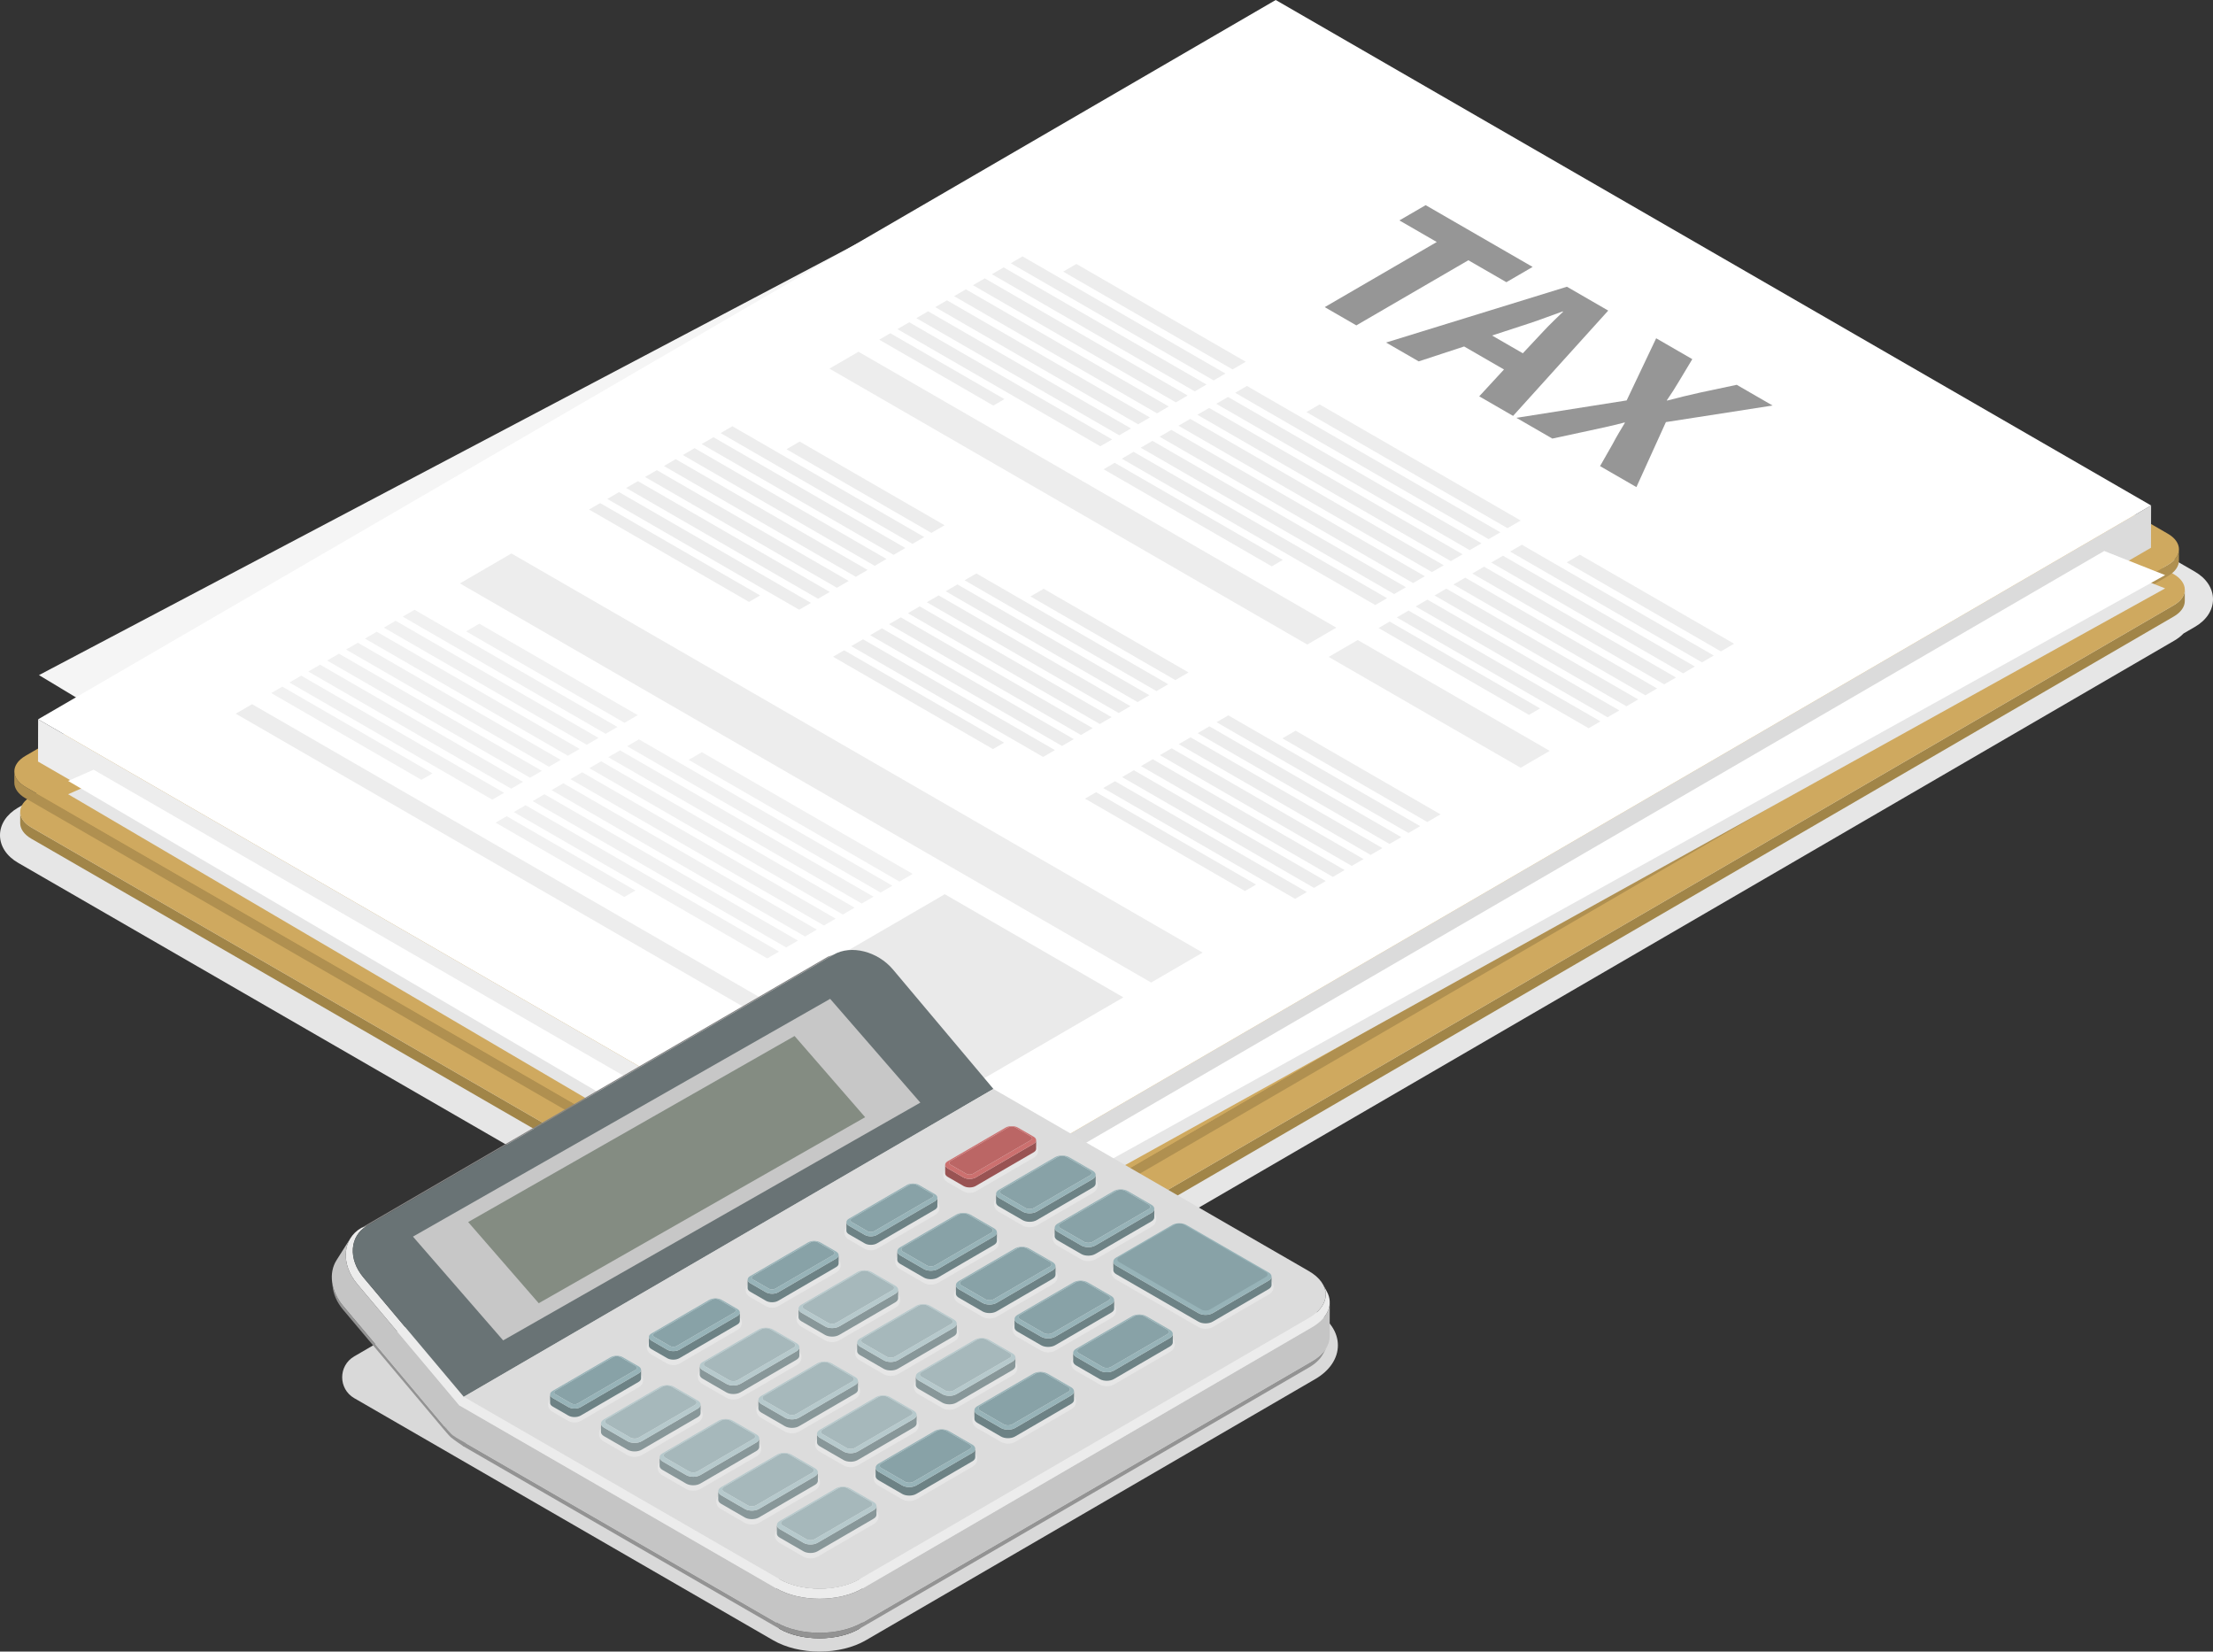 <?xml version="1.0" encoding="UTF-8"?>
<svg xmlns="http://www.w3.org/2000/svg" viewBox="0 0 1668.86 1245.32">
  <rect x="0" y="0" width="1668.86" height="1245.32" fill="#333333" stroke="none"/>
  <g style="isolation: isolate;">
    <g id="Layer_2">
      <g id="Layer_1-2" data-name="Layer_1">
        <g>
          <g>
            <g>
              <g>
                <path d="M684.64,1029.5c-9.47,0-18.55-2.23-25.55-6.27L13.68,650.6C5,645.59.01,638.01,0,629.8c-.01-8.18,4.92-15.75,13.54-20.76l8.71-5.06.24-.25c1.9-1.92,4.15-3.65,6.69-5.12L958.72,58.43c6.98-4.06,16.04-6.29,25.52-6.29s18.52,2.22,25.52,6.26l645.41,372.63c8.69,5.02,13.67,12.6,13.69,20.82.01,8.18-4.92,15.75-13.53,20.75l-8.71,5.06-.24.25c-1.91,1.93-4.15,3.65-6.68,5.12l-929.54,540.19c-6.97,4.05-16.03,6.28-25.52,6.28Z" style="fill: #e6e6e6; mix-blend-mode: multiply;"/>
                <g>
                  <path d="M1639.26,456.37l-929.54,540.19c-11.18,6.5-29.36,6.5-40.61,0L23.71,623.93c-5.66-3.27-8.48-7.55-8.47-11.83l-.02,8.5c-.01,4.28,2.81,8.56,8.47,11.83l645.41,372.63c11.25,6.5,29.43,6.5,40.61,0l929.54-540.19c5.55-3.23,8.33-7.45,8.34-11.68l.02-8.5c-.01,4.23-2.79,8.45-8.34,11.68Z" style="fill: #a18548;"/>
                  <path d="M1639.13,432.85c11.25,6.5,11.31,17.03.13,23.52l-929.54,540.19c-11.18,6.5-29.36,6.5-40.61,0L23.71,623.93c-11.25-6.5-11.29-17.02-.12-23.51L953.13,60.23c11.18-6.5,29.34-6.51,40.59,0l645.41,372.63Z" style="fill: #cfa95f;"/>
                </g>
                <g>
                  <path d="M1634.85,425.89l-929.54,540.19c-11.18,6.5-29.36,6.5-40.61,0L19.29,593.45c-5.66-3.27-8.48-7.55-8.47-11.83l-.02,8.5c-.01,4.28,2.81,8.56,8.47,11.83l645.41,372.63c11.25,6.5,29.43,6.5,40.61,0l929.54-540.19c5.55-3.23,8.33-7.45,8.34-11.68l.02-8.5c-.01,4.23-2.79,8.45-8.34,11.68Z" style="fill: #b09050;"/>
                  <path d="M1634.72,402.37c11.25,6.5,11.31,17.03.13,23.52l-929.54,540.19c-11.18,6.5-29.36,6.5-40.61,0L19.29,593.45c-11.25-6.5-11.29-17.02-.12-23.51L948.72,29.75c11.18-6.5,29.34-6.51,40.59,0l645.41,372.63Z" style="fill: #cfa95f;"/>
                </g>
                <polygon points="1622.19 381.14 1622.1 413.01 688.83 955.37 688.92 923.5 1622.19 381.14" style="fill: #dbdbdb;"/>
                <g>
                  <polygon points="926.78 35.79 1574.25 375.83 673.52 896.55 29.38 509.05 926.78 35.79" style="fill: #f5f5f5;"/>
                  <polygon points="962.04 0 1622.19 381.14 688.92 923.5 28.76 542.36 962.04 0" style="fill: #fff;"/>
                  <polygon points="688.92 923.5 688.83 955.37 28.67 574.23 28.76 542.36 688.92 923.5" style="fill: #ededed;"/>
                </g>
              </g>
              <g style="isolation: isolate;">
                <polygon points="939.44 272.77 929.49 278.55 801.77 204.81 811.72 199.03 939.44 272.77" style="fill: #ededed;"/>
                <polygon points="924.12 281.67 915.24 286.83 762.24 198.49 771.11 193.33 924.12 281.67" style="fill: #ededed;"/>
                <polygon points="909.87 289.95 901 295.11 747.99 206.77 756.87 201.61 909.87 289.95" style="fill: #ededed;"/>
                <polygon points="895.63 298.23 886.75 303.39 733.74 215.05 742.62 209.89 895.63 298.23" style="fill: #ededed;"/>
                <polygon points="757.47 300.95 749.1 305.82 663.05 256.13 671.42 251.27 757.47 300.95" style="fill: #ededed;"/>
                <polygon points="881.4 306.5 872.52 311.66 719.51 223.32 728.39 218.16 881.4 306.5" style="fill: #ededed;"/>
                <polygon points="867.15 314.78 858.27 319.94 705.27 231.6 714.14 226.44 867.15 314.78" style="fill: #ededed;"/>
                <polygon points="852.9 323.06 844.03 328.22 691.02 239.88 699.9 234.72 852.9 323.06" style="fill: #ededed;"/>
                <polygon points="838.67 331.33 829.78 336.49 676.77 248.16 685.66 242.99 838.67 331.33" style="fill: #ededed;"/>
                <polygon points="1146.78 392.48 1136.84 398.26 985.2 310.71 995.14 304.93 1146.78 392.48" style="fill: #ededed;"/>
                <polygon points="1131.47 401.38 1122.59 406.54 931.45 296.18 940.32 291.02 1131.47 401.38" style="fill: #ededed;"/>
                <polygon points="1117.22 409.66 1108.34 414.82 917.2 304.46 926.08 299.3 1117.22 409.66" style="fill: #ededed;"/>
                <polygon points="1102.97 417.94 1094.1 423.1 902.95 312.74 911.83 307.58 1102.97 417.94" style="fill: #ededed;"/>
                <polygon points="967.42 422.17 959.05 427.03 832.25 353.83 840.62 348.96 967.42 422.17" style="fill: #ededed;"/>
                <polygon points="1088.74 426.21 1079.86 431.37 888.72 321.01 897.6 315.85 1088.74 426.21" style="fill: #ededed;"/>
                <polygon points="1074.49 434.49 1065.62 439.65 874.47 329.29 883.35 324.13 1074.49 434.49" style="fill: #ededed;"/>
                <polygon points="1060.25 442.77 1051.37 447.93 860.23 337.57 869.1 332.41 1060.25 442.77" style="fill: #ededed;"/>
                <polygon points="1046.02 451.04 1037.13 456.21 845.98 345.85 854.87 340.68 1046.02 451.04" style="fill: #ededed;"/>
                <polygon points="1007.74 473.27 985.84 486 625.5 277.95 647.4 265.22 1007.74 473.27" style="fill: #ededed;"/>
                <polygon points="1307.69 485.38 1297.74 491.16 1181.47 424.03 1191.41 418.25 1307.69 485.38" style="fill: #ededed;"/>
                <polygon points="1292.37 494.28 1283.5 499.44 1138.79 415.89 1147.67 410.73 1292.37 494.28" style="fill: #ededed;"/>
                <polygon points="1278.13 502.56 1269.25 507.72 1124.55 424.17 1133.42 419.01 1278.13 502.56" style="fill: #ededed;"/>
                <polygon points="1263.88 510.84 1255 516 1110.3 432.45 1119.18 427.29 1263.88 510.84" style="fill: #ededed;"/>
                <polygon points="1249.65 519.11 1240.77 524.27 1096.07 440.72 1104.94 435.56 1249.65 519.11" style="fill: #ededed;"/>
                <polygon points="1235.4 527.39 1226.53 532.55 1081.82 449 1090.7 443.84 1235.4 527.39" style="fill: #ededed;"/>
                <polygon points="1161.41 534.16 1153.04 539.03 1039.6 473.54 1047.97 468.67 1161.41 534.16" style="fill: #ededed;"/>
                <polygon points="1221.16 535.67 1212.28 540.83 1067.57 457.28 1076.45 452.12 1221.16 535.67" style="fill: #ededed;"/>
                <polygon points="480.92 539.23 470.96 545.02 351.51 476.06 361.47 470.27 480.92 539.23" style="fill: #f1f1f1;"/>
                <polygon points="1206.92 543.94 1198.03 549.11 1053.33 465.56 1062.22 460.39 1206.92 543.94" style="fill: #ededed;"/>
                <polygon points="465.6 548.13 456.71 553.3 303.71 464.96 312.6 459.79 465.6 548.13" style="fill: #f1f1f1;"/>
                <polygon points="451.36 556.41 442.48 561.57 289.47 473.23 298.35 468.07 451.36 556.41" style="fill: #f1f1f1;"/>
                <polygon points="437.11 564.69 428.24 569.85 275.23 481.51 284.11 476.35 437.11 564.69" style="fill: #f1f1f1;"/>
                <polygon points="1168.66 566.17 1146.76 578.9 1001.98 495.32 1023.89 482.59 1168.66 566.17" style="fill: #ededed;"/>
                <polygon points="422.87 572.97 413.99 578.13 260.98 489.79 269.86 484.63 422.87 572.97" style="fill: #f1f1f1;"/>
                <polygon points="408.63 581.24 399.74 586.41 246.74 498.07 255.63 492.9 408.63 581.24" style="fill: #f1f1f1;"/>
                <polygon points="326.17 583.14 317.81 588 204.53 522.59 212.89 517.74 326.17 583.14" style="fill: #f1f1f1;"/>
                <polygon points="394.39 589.52 385.51 594.68 232.5 506.34 241.38 501.18 394.39 589.52" style="fill: #f1f1f1;"/>
                <polygon points="380.14 597.8 371.26 602.96 218.26 514.62 227.13 509.46 380.14 597.8" style="fill: #f1f1f1;"/>
                <polygon points="1086.31 614.03 1076.36 619.81 967.09 556.73 977.04 550.95 1086.31 614.03" style="fill: #ededed;"/>
                <polygon points="1070.99 622.93 1062.12 628.09 917.41 544.55 926.29 539.39 1070.99 622.93" style="fill: #ededed;"/>
                <polygon points="1056.75 631.21 1047.87 636.37 903.16 552.82 912.04 547.67 1056.75 631.21" style="fill: #ededed;"/>
                <polygon points="1042.51 639.48 1033.64 644.64 888.93 561.1 897.81 555.94 1042.51 639.48" style="fill: #ededed;"/>
                <polygon points="1028.27 647.76 1019.39 652.92 874.68 569.38 883.56 564.22 1028.27 647.76" style="fill: #ededed;"/>
                <polygon points="1014.02 656.04 1005.14 661.2 860.44 577.65 869.31 572.5 1014.02 656.04" style="fill: #ededed;"/>
                <polygon points="688.27 658.94 678.31 664.73 519.33 572.94 529.29 567.16 688.27 658.94" style="fill: #f1f1f1;"/>
                <polygon points="999.77 664.32 990.9 669.48 846.19 585.93 855.07 580.78 999.77 664.32" style="fill: #ededed;"/>
                <polygon points="947.22 666.97 938.85 671.84 818.22 602.19 826.59 597.33 947.22 666.97" style="fill: #ededed;"/>
                <polygon points="672.95 667.84 664.06 673.01 472.92 562.65 481.81 557.48 672.95 667.84" style="fill: #f1f1f1;"/>
                <polygon points="985.54 672.59 976.66 677.75 831.96 594.2 840.84 589.05 985.54 672.59" style="fill: #ededed;"/>
                <polygon points="896.31 507.03 886.36 512.81 777.09 449.73 787.04 443.95 896.31 507.03" style="fill: #ededed;"/>
                <polygon points="880.99 515.93 872.12 521.09 727.41 437.55 736.29 432.39 880.99 515.93" style="fill: #ededed;"/>
                <polygon points="866.75 524.21 857.87 529.37 713.16 445.82 722.04 440.67 866.75 524.21" style="fill: #ededed;"/>
                <polygon points="852.51 532.48 843.64 537.64 698.93 454.1 707.81 448.94 852.51 532.48" style="fill: #ededed;"/>
                <polygon points="838.27 540.76 829.39 545.92 684.68 462.38 693.56 457.22 838.27 540.76" style="fill: #ededed;"/>
                <polygon points="824.02 549.04 815.14 554.2 670.44 470.65 679.31 465.5 824.02 549.04" style="fill: #ededed;"/>
                <polygon points="809.77 557.32 800.9 562.48 656.19 478.93 665.07 473.78 809.77 557.32" style="fill: #ededed;"/>
                <polygon points="757.22 559.97 748.85 564.84 628.22 495.19 636.59 490.33 757.22 559.97" style="fill: #ededed;"/>
                <polygon points="795.54 565.59 786.66 570.75 641.96 487.2 650.84 482.05 795.54 565.59" style="fill: #ededed;"/>
                <polygon points="712.31 396.03 702.36 401.81 593.09 338.73 603.04 332.95 712.31 396.03" style="fill: #ededed;"/>
                <polygon points="696.99 404.93 688.12 410.09 543.41 326.55 552.29 321.39 696.99 404.93" style="fill: #ededed;"/>
                <polygon points="682.75 413.21 673.87 418.37 529.16 334.82 538.04 329.67 682.75 413.21" style="fill: #ededed;"/>
                <polygon points="668.51 421.48 659.64 426.64 514.93 343.1 523.81 337.94 668.51 421.48" style="fill: #ededed;"/>
                <polygon points="654.27 429.76 645.39 434.92 500.68 351.38 509.56 346.22 654.27 429.76" style="fill: #ededed;"/>
                <polygon points="640.02 438.04 631.14 443.2 486.44 359.65 495.31 354.5 640.02 438.04" style="fill: #ededed;"/>
                <polygon points="625.77 446.32 616.9 451.48 472.19 367.93 481.07 362.78 625.77 446.32" style="fill: #ededed;"/>
                <polygon points="573.22 448.97 564.85 453.84 444.22 384.19 452.59 379.33 573.22 448.97" style="fill: #ededed;"/>
                <polygon points="611.54 454.59 602.66 459.75 457.96 376.2 466.84 371.05 611.54 454.59" style="fill: #ededed;"/>
                <polygon points="479.18 671.48 470.82 676.34 373.74 620.29 382.09 615.43 479.18 671.48" style="fill: #f1f1f1;"/>
                <polygon points="658.7 676.12 649.83 681.28 458.68 570.92 467.56 565.76 658.7 676.12" style="fill: #f1f1f1;"/>
                <polygon points="644.46 684.4 635.58 689.56 444.44 579.2 453.31 574.04 644.46 684.4" style="fill: #f1f1f1;"/>
                <polygon points="630.21 692.68 621.33 697.84 430.19 587.48 439.07 582.32 630.21 692.68" style="fill: #f1f1f1;"/>
                <polygon points="615.98 700.95 607.09 706.12 415.94 595.76 424.83 590.59 615.98 700.95" style="fill: #f1f1f1;"/>
                <polygon points="601.73 709.23 592.86 714.39 401.71 604.03 410.59 598.87 601.73 709.23" style="fill: #f1f1f1;"/>
                <polygon points="587.49 717.51 578.61 722.67 387.46 612.31 396.34 607.15 587.49 717.51" style="fill: #f1f1f1;"/>
                <polygon points="906.94 718.27 868.09 740.85 346.83 439.9 385.68 417.32 906.94 718.27" style="fill: #ededed;"/>
                <polygon points="847.13 752.02 741.11 813.63 606.44 735.88 712.46 674.27 847.13 752.02" style="fill: #eaeaea;"/>
                <polygon points="711.38 831.92 699.04 839.09 177.78 538.14 190.12 530.97 711.38 831.92" style="fill: #ededed;"/>
              </g>
            </g>
            <g>
              <path d="M1336.78,305.77l-80.5,12.5-22.24,49.01-27.41-15.82,9.38-16.45c3.38-6.48,6.3-11.06,9.38-16.28l-.31-.18c-8.21,2.25-16.27,3.87-26.82,6.21l-27.61,5.93-27.09-15.64,83.13-13.13,22.25-46.85,27.25,15.74-9.83,16.37c-3.24,5.48-6,9.8-9.39,14.66l.31.18c9.15-2.43,15.82-3.96,24.5-5.94l27.91-5.93,27.1,15.65Z" style="fill: #969696;"/>
              <path d="M1212.79,234.19l-71.74,79.4-25.54-14.75,18.67-20.24-30.06-17.35-34.25,11.24-24.61-14.21,136.38-42.08,31.15,17.99ZM1125.18,252.98l23.21,13.4,15.58-16.64c4.32-4.68,10.19-10.25,14.82-14.75l-.31-.18c-7.74,2.7-17.19,6.39-24.94,8.91l-28.36,9.26h0Z" style="fill: #969696;"/>
              <polygon points="1155.78 201.27 1135.98 212.78 1107.32 196.23 1022.83 245.34 999 231.58 1083.49 182.48 1055.3 166.2 1075.11 154.69 1155.78 201.27" style="fill: #969696;"/>
            </g>
          </g>
          <g style="mix-blend-mode: multiply;">
            <polygon points="1586.84 425.48 688.83 947.35 70.58 590.41 51.37 598.87 683.45 969.98 1632.76 443.66 1586.84 425.48" style="fill: #e6e6e6;"/>
          </g>
          <polygon points="1586.84 415.45 688.83 937.32 70.58 580.38 51.37 588.84 683.45 959.95 1632.76 433.64 1586.84 415.45" style="fill: #fff;"/>
        </g>
        <g>
          <path d="M618.05,1245.32c-13.04,0-25.46-3.02-34.96-8.51l-315.95-182.57c-12.11-6.99-12.13-24.46-.04-31.49l390.57-226.97,334.01,193.01c10.95,6.32,17.24,15.64,17.25,25.57.01,9.88-6.19,19.16-17.03,25.46l-338.94,196.97c-9.45,5.49-21.85,8.52-34.9,8.52Z" style="fill: #d9d9d9; mix-blend-mode: multiply;"/>
          <g style="isolation: isolate;">
            <path d="M650.42,1223.39l-2.19,4.63c-2.78,1.62-5.85,2.96-9.12,4.04l1.54-4.35c3.5-1.15,6.79-2.6,9.77-4.33h0Z" style="fill: #8f8f8f;"/>
            <path d="M640.65,1227.72l-1.54,4.35c-5.26,1.74-11.03,2.77-16.9,3.11l.33-4.12c6.29-.36,12.47-1.47,18.11-3.34h0Z" style="fill: #8a8a8a;"/>
            <path d="M622.54,1231.05l-.33,4.12c-12.35.71-25.14-1.67-34.63-7.15l-2.14-4.63c10.17,5.87,23.88,8.43,37.1,7.66h0Z" style="fill: #858585;"/>
          </g>
          <g style="isolation: isolate;">
            <path d="M650.5,1197.71l-.07,25.68c-3.06,1.78-6.46,3.26-10.07,4.43l.07-25.68c3.61-1.17,7-2.65,10.07-4.43h0Z" style="fill: #b8b8b8;"/>
            <path d="M640.43,1202.14l-.07,25.68c-2.79.9-5.7,1.63-8.7,2.17l.07-25.68c2.99-.54,5.91-1.26,8.7-2.17h0Z" style="fill: #b3b3b3;"/>
            <path d="M631.73,1204.31l-.07,25.68c-1.93.35-3.88.62-5.86.82l.07-25.68c1.98-.2,3.94-.47,5.86-.82h0Z" style="fill: #adadad;"/>
            <path d="M625.87,1205.12l-.07,25.68c-1.69.17-3.39.28-5.1.34l.07-25.68c1.71-.06,3.41-.17,5.1-.34h0Z" style="fill: #a8a8a8;"/>
            <path d="M620.77,1205.46l-.07,25.68c-1.57.05-3.14.06-4.71.02l.07-25.68c1.57.04,3.14.03,4.71-.02h0Z" style="fill: #a3a3a3;"/>
            <path d="M616.06,1205.48l-.07,25.68c-1.51-.04-3.02-.12-4.53-.24l.07-25.68c1.5.12,3.01.2,4.53.24h0Z" style="fill: #9e9e9e;"/>
            <path d="M611.54,1205.24l-.07,25.68c-1.5-.12-2.99-.29-4.47-.5l.07-25.68c1.48.21,2.97.38,4.47.5h0Z" style="fill: #999;"/>
            <path d="M607.07,1204.74l-.07,25.68c-1.54-.22-3.06-.48-4.56-.79l.07-25.68c1.5.31,3.02.57,4.56.79h0Z" style="fill: #949494;"/>
            <path d="M602.51,1203.95l-.07,25.68c-1.63-.34-3.23-.73-4.79-1.17l.07-25.68c1.57.45,3.17.84,4.79,1.18h0Z" style="fill: #8f8f8f;"/>
            <path d="M597.72,1202.78l-.07,25.68c-1.92-.55-3.78-1.17-5.58-1.88l.07-25.68c1.8.71,3.66,1.34,5.58,1.88h0Z" style="fill: #8a8a8a;"/>
            <path d="M592.14,1200.89l-.07,25.68c-2.33-.92-4.55-1.98-6.63-3.18l.07-25.68c2.07,1.2,4.29,2.26,6.63,3.18h0Z" style="fill: #858585;"/>
          </g>
          <g style="isolation: isolate;">
            <path d="M647.54,1191.02l2.1,7.18c-1.75.97-3.6,1.83-5.53,2.61l-1.73-7.35c1.8-.72,3.52-1.53,5.16-2.43h0Z" style="fill: #ebebeb;"/>
            <path d="M642.38,1193.46l1.73,7.35c-3.94,1.58-8.21,2.76-12.65,3.55l-.89-7.59c4.14-.73,8.13-1.83,11.81-3.31h0Z" style="fill: #f0f0f0;"/>
            <path d="M630.58,1196.77l.89,7.59c-1.11.2-2.23.37-3.35.51l-.66-7.62c1.05-.14,2.09-.3,3.13-.48h0Z" style="fill: #ebebeb;"/>
            <path d="M625.04,1197.52l.49,7.64c-.77.07-1.55.14-2.32.19l-.34-7.65c.72-.05,1.45-.1,2.17-.17h0Z" style="fill: #e0e0e0;"/>
            <path d="M622.87,1197.69l.34,7.65c-.75.05-1.51.09-2.26.11l-.19-7.66c.7-.03,1.41-.06,2.11-.11h0Z" style="fill: #dbdbdb;"/>
            <path d="M620.76,1197.8l.19,7.66c-.74.03-1.48.04-2.22.05l-.04-7.66c.69,0,1.38-.02,2.08-.05h0Z" style="fill: #d6d6d6;"/>
            <path d="M618.69,1197.84l.04,7.66c-.76,0-1.53,0-2.29-.01l.11-7.66c.71.01,1.43.02,2.14.01h0Z" style="fill: #d1d1d1;"/>
            <path d="M616.55,1197.83l-.11,7.66c-.78-.02-1.57-.04-2.35-.08l.27-7.66c.73.04,1.46.06,2.19.08h0Z" style="fill: #ccc;"/>
            <path d="M614.35,1197.75l-.27,7.66c-.83-.04-1.66-.1-2.48-.16l.44-7.65c.77.06,1.54.11,2.32.15h0Z" style="fill: #c7c7c7;"/>
            <path d="M612.04,1197.6l-.44,7.65c-.87-.07-1.73-.16-2.59-.26l.61-7.63c.8.09,1.61.17,2.42.24h0Z" style="fill: #c2c2c2;"/>
            <path d="M609.62,1197.36l-.61,7.63c-.89-.1-1.78-.22-2.67-.36l.79-7.61c.82.13,1.65.24,2.49.33h0Z" style="fill: #bdbdbd;"/>
            <path d="M607.13,1197.03l-.79,7.61c-.91-.14-1.82-.29-2.72-.46l.97-7.57c.84.16,1.69.3,2.54.43h0Z" style="fill: #b8b8b8;"/>
            <path d="M604.59,1196.6l-.97,7.57c-.92-.18-1.84-.37-2.74-.58l1.15-7.54c.85.2,1.7.38,2.56.54h0Z" style="fill: #b3b3b3;"/>
            <path d="M602.03,1196.06l-1.15,7.54c-.93-.22-1.85-.45-2.76-.7l1.33-7.49c.85.24,1.71.45,2.58.66h0Z" style="fill: #adadad;"/>
            <path d="M599.45,1195.4l-1.33,7.49c-.93-.26-1.85-.54-2.76-.84l1.52-7.43c.85.28,1.71.54,2.58.78h0Z" style="fill: #a8a8a8;"/>
            <path d="M596.87,1194.62l-1.52,7.43c-.94-.31-1.87-.64-2.78-.99l1.7-7.37c.85.33,1.72.64,2.6.92h0Z" style="fill: #a3a3a3;"/>
            <path d="M594.28,1193.69l-1.7,7.37c-.96-.37-1.9-.76-2.82-1.18l1.89-7.29c.86.39,1.74.76,2.64,1.1h0Z" style="fill: #9e9e9e;"/>
            <path d="M591.64,1192.59l-1.89,7.29c-.99-.45-1.96-.92-2.9-1.43l2.09-7.19c.88.47,1.78.91,2.71,1.33h0Z" style="fill: #999;"/>
            <path d="M588.93,1191.26l-2.09,7.19c-.45-.24-.9-.49-1.33-.74l2.18-7.14c.41.24.82.47,1.25.69h0Z" style="fill: #949494;"/>
          </g>
          <path d="M648.34,1190.57c-16.69,9.7-43.85,9.7-60.65,0l-2.18,7.14-.07,25.68,2.14,4.63c16.8,9.7,43.96,9.7,60.65,0l2.19-4.63.07-25.68-2.16-7.14Z" style="fill: #404040; mix-blend-mode: screen;"/>
          <path d="M349.69,1090.69s-7.34-4.9-9.66-6.91c-1.5-1.3-5.64-6.32-5.64-6.32l1.92-5.42,17.51,13.13-4.14,5.51Z" style="fill: #939393;"/>
          <path d="M345.53,1084.9s-3.33-2-4.32-2.82c-1.3-1.08-4.64-4.92-4.64-4.92l6.29-17.94,6.83,4.18-4.16,21.5Z" style="fill: #c5c5c5;"/>
          <g>
            <path d="M629.11,719.17c.12-.04.28-.09.39-.14.06-.02.14-.05.2-.07.12-.04.28-.1.39-.14.06-.02.14-.05.2-.07.12-.04.27-.09.39-.14.06-.02.14-.05.2-.07.12-.04.28-.09.39-.14.12-.04.27-.09.39-.14s.28-.1.39-.14c.12-.04.28-.09.39-.14.12-.04.28-.09.39-.14.06-.02.14-.05.2-.07-1.54.53-3.01,1.2-4.41,2.01l-4.33,1.54c1.52-.89,3.13-1.61,4.81-2.19Z" style="fill: #fff;"/>
            <polygon points="276.73 924.33 272.4 925.87 624.3 721.37 628.63 719.83 276.73 924.33" style="fill: #868686;"/>
            <path d="M258.95,984.91c-5.04-5.99-7.87-12.58-8.57-18.88.15,1.38.3,2.76.46,4.14.64,5.78,3.24,11.82,7.85,17.31l75.69,90,2.17-.28-77.61-92.28Z" style="fill: #939393;"/>
            <path d="M269.49,968.27c-9.64-11.47-11.21-25.17-5.15-34.74l-10.54,16.64c-6.06,9.57-4.49,23.28,5.15,34.74l77.61,92.28,10.54-16.64-77.61-92.28Z" style="fill: #c5c5c5;"/>
            <path d="M274.06,963.2c-11.64-13.84-10.45-31.25,2.67-38.87l-4.33,1.54c-14.31,8.32-15.61,27.3-2.91,42.4l77.61,92.28,2.66-7.35-75.69-90Z" style="fill: #ececec;"/>
            <path d="M749.15,821.09l-399.4,232.11-75.69-90c-11.64-13.84-10.45-31.25,2.67-38.87l351.9-204.5c13.11-7.62,33.19-2.58,44.83,11.26l75.69,90Z" style="fill: #697375;"/>
          </g>
          <g>
            <path d="M989.37,1026.42l-338.94,196.97h0c-17.89,10.39-46.98,10.39-64.98,0l-240.12-138.63,4.32,5.89,237.95,137.38c16.8,9.7,43.96,9.7,60.65,0h0l338.94-196.97c4.97-2.89,8.45-6.3,10.44-9.94.44-.8.88-1.6,1.32-2.41.54-.98,1.08-1.96,1.61-2.94-2.14,3.9-5.87,7.56-11.19,10.65Z" style="fill: #939393;"/>
            <path d="M989.44,1000.74l-338.94,196.97-.07,25.53.07-25.53c-17.89,10.39-46.98,10.39-64.98,0l-239.13-138.03-1.06,25.07,240.12,138.63c18,10.39,47.1,10.39,64.98,0h0l338.94-196.97c8.89-5.16,13.33-11.92,13.35-18.69l.07-25.68c-.02,6.77-4.47,13.53-13.35,18.69Z" style="fill: #c5c5c5;"/>
            <path d="M987.09,958.47c16.8,9.7,16.89,25.43.2,35.13l-338.94,196.97c-16.69,9.7-43.85,9.7-60.65,0l-237.95-137.38,399.4-232.1,237.95,137.38Z" style="fill: #dcdcdc;"/>
            <path d="M1000.68,974c-.44-.8-.87-1.61-1.31-2.41-.53-.98-1.07-1.97-1.6-2.95,4.62,8.53,1.14,18.21-10.49,24.96l-338.94,196.97h0c-16.69,9.7-43.85,9.7-60.65,0l-237.95-137.38-3.34,6.5,239.11,138.02c18,10.39,47.1,10.39,64.98,0l-.75-2.49.75,2.49,338.94-196.97c12.45-7.24,16.19-17.6,11.24-26.74Z" style="fill: #ececec;"/>
          </g>
          <g>
            <path d="M760.17,1088.53c-1.99,0-3.94-.49-5.47-1.38l-17.78-10.27c-2.3-1.32-3.62-3.45-3.62-5.82,0-2.37,1.31-4.48,3.59-5.81l42.25-24.55c1.53-.89,3.47-1.38,5.47-1.38s3.94.49,5.48,1.38l17.78,10.26c2.3,1.32,3.62,3.44,3.62,5.82,0,2.37-1.3,4.49-3.59,5.81l-42.25,24.55c-1.53.89-3.48,1.38-5.47,1.38Z" style="fill: #e6e6e6; mix-blend-mode: multiply;"/>
            <path d="M834.66,1045.25c-1.99,0-3.94-.49-5.48-1.38l-17.78-10.26c-2.3-1.32-3.62-3.45-3.62-5.82,0-2.37,1.31-4.48,3.59-5.81l42.25-24.55c1.53-.89,3.47-1.38,5.48-1.38s3.94.49,5.47,1.38l17.78,10.27c2.3,1.32,3.62,3.44,3.62,5.82,0,2.37-1.3,4.49-3.59,5.81l-42.25,24.55c-1.53.89-3.48,1.38-5.47,1.38Z" style="fill: #e6e6e6; mix-blend-mode: multiply;"/>
            <path d="M790.44,1019.72c-1.99,0-3.94-.49-5.47-1.38l-17.78-10.27c-2.3-1.32-3.62-3.44-3.62-5.81,0-2.37,1.31-4.49,3.59-5.81l42.25-24.56c1.53-.89,3.47-1.38,5.47-1.38s3.94.49,5.47,1.38l17.78,10.26c2.3,1.32,3.62,3.44,3.62,5.82,0,2.37-1.31,4.49-3.59,5.81l-42.25,24.55c-1.53.89-3.48,1.38-5.47,1.38Z" style="fill: #e6e6e6; mix-blend-mode: multiply;"/>
            <path d="M820.71,950.91c-1.99,0-3.94-.49-5.47-1.38l-17.78-10.26c-2.3-1.33-3.62-3.45-3.62-5.82,0-2.37,1.31-4.48,3.59-5.81l42.25-24.56c1.53-.89,3.48-1.38,5.47-1.38s3.94.49,5.47,1.38l17.78,10.27c2.3,1.32,3.62,3.44,3.62,5.82,0,2.37-1.31,4.49-3.59,5.81l-42.25,24.55c-1.53.89-3.48,1.38-5.47,1.38Z" style="fill: #e6e6e6; mix-blend-mode: multiply;"/>
            <path d="M776.49,925.38c-1.99,0-3.94-.49-5.47-1.38l-17.78-10.26c-2.3-1.33-3.62-3.45-3.62-5.82,0-2.37,1.31-4.49,3.59-5.81l42.25-24.56c1.53-.89,3.47-1.38,5.47-1.38s3.94.49,5.47,1.38l17.78,10.26c2.3,1.32,3.62,3.44,3.62,5.82,0,2.37-1.31,4.49-3.59,5.81l-42.25,24.55c-1.53.89-3.48,1.38-5.47,1.38Z" style="fill: #e6e6e6; mix-blend-mode: multiply;"/>
            <path d="M433.27,1072.6c-1.73,0-3.42-.43-4.76-1.21l-11.86-6.85c-2.11-1.22-3.32-3.19-3.32-5.4,0-2.21,1.2-4.18,3.3-5.4l43.67-25.38c1.34-.78,3.03-1.21,4.76-1.21s3.42.43,4.76,1.21l11.86,6.85c2.11,1.21,3.32,3.18,3.32,5.4,0,2.22-1.2,4.18-3.3,5.4l-43.67,25.38c-1.34.78-3.03,1.21-4.76,1.21Z" style="fill: #e6e6e6; mix-blend-mode: multiply;"/>
            <path d="M507.75,1029.32c-1.73,0-3.42-.43-4.76-1.21l-11.86-6.85c-2.11-1.21-3.32-3.18-3.32-5.4,0-2.22,1.2-4.18,3.3-5.4l43.67-25.38c1.34-.78,3.03-1.21,4.76-1.21s3.42.43,4.76,1.21l11.86,6.85c2.11,1.22,3.32,3.19,3.32,5.4,0,2.21-1.2,4.18-3.3,5.4l-43.67,25.38c-1.34.78-3.03,1.21-4.76,1.21Z" style="fill: #e6e6e6; mix-blend-mode: multiply;"/>
            <path d="M582.23,986.04c-1.73,0-3.42-.43-4.76-1.21l-11.86-6.85c-2.11-1.21-3.32-3.18-3.32-5.4,0-2.22,1.2-4.18,3.3-5.4l43.67-25.38c1.34-.78,3.03-1.21,4.76-1.21s3.42.43,4.76,1.21l11.86,6.85c2.11,1.21,3.32,3.18,3.32,5.4,0,2.22-1.2,4.18-3.3,5.4l-43.67,25.38c-1.34.78-3.03,1.21-4.76,1.21Z" style="fill: #e6e6e6; mix-blend-mode: multiply;"/>
            <path d="M656.72,942.75c-1.73,0-3.42-.43-4.76-1.21l-11.86-6.85c-2.11-1.22-3.32-3.18-3.32-5.4,0-2.22,1.2-4.18,3.3-5.4l43.67-25.38c1.34-.78,3.03-1.21,4.76-1.21s3.42.43,4.76,1.21l11.86,6.85c2.11,1.21,3.32,3.18,3.32,5.4,0,2.22-1.2,4.18-3.3,5.4l-43.67,25.38c-1.34.78-3.03,1.21-4.76,1.21Z" style="fill: #e6e6e6; mix-blend-mode: multiply;"/>
            <path d="M731.2,899.47c-1.73,0-3.42-.43-4.76-1.21l-11.86-6.85c-2.11-1.21-3.32-3.18-3.32-5.4,0-2.22,1.2-4.18,3.3-5.4l43.67-25.38c1.34-.78,3.03-1.21,4.76-1.21s3.42.43,4.76,1.21l11.86,6.85c2.11,1.21,3.32,3.18,3.32,5.4,0,2.21-1.2,4.18-3.3,5.4l-43.67,25.38c-1.34.78-3.03,1.21-4.76,1.21Z" style="fill: #e6e6e6; mix-blend-mode: multiply;"/>
            <path d="M909.14,1001.96c-1.99,0-3.94-.49-5.47-1.38l-42.41-24.5-1.97-1.13-17.61-10.17c-2.3-1.33-3.62-3.45-3.62-5.82,0-2.37,1.31-4.48,3.59-5.81l42.25-24.56c1.53-.89,3.47-1.38,5.47-1.38s3.94.49,5.48,1.38l15.62,9.02,1.93,1.1,44.44,25.67c2.3,1.32,3.61,3.44,3.62,5.82,0,2.37-1.31,4.49-3.59,5.81l-42.25,24.55c-1.53.89-3.48,1.38-5.47,1.38Z" style="fill: #e6e6e6; mix-blend-mode: multiply;"/>
            <path d="M611.21,1175.1c-1.99,0-3.94-.49-5.47-1.38l-17.78-10.27c-2.3-1.33-3.62-3.45-3.62-5.82,0-2.37,1.31-4.48,3.59-5.81l42.25-24.55c1.53-.89,3.48-1.38,5.47-1.38s3.94.49,5.47,1.38l17.78,10.27c2.3,1.32,3.62,3.44,3.62,5.81,0,2.37-1.31,4.49-3.59,5.81l-42.25,24.55c-1.53.89-3.48,1.38-5.48,1.38Z" style="fill: #e6e6e6; mix-blend-mode: multiply;"/>
            <path d="M685.69,1131.81c-1.99,0-3.94-.49-5.47-1.38l-17.78-10.27c-2.3-1.32-3.62-3.44-3.62-5.81,0-2.37,1.31-4.49,3.59-5.81l42.25-24.56c1.53-.89,3.47-1.38,5.48-1.38s3.94.49,5.47,1.38l17.78,10.26c2.3,1.33,3.62,3.45,3.62,5.82,0,2.37-1.31,4.49-3.59,5.81l-42.25,24.55c-1.53.89-3.48,1.38-5.47,1.38Z" style="fill: #e6e6e6; mix-blend-mode: multiply;"/>
            <path d="M567,1149.57c-1.99,0-3.94-.49-5.47-1.38l-17.78-10.27c-2.3-1.32-3.62-3.44-3.62-5.81,0-2.37,1.31-4.49,3.59-5.81l42.25-24.56c1.53-.89,3.47-1.38,5.47-1.38s3.94.49,5.48,1.38l17.78,10.26c2.3,1.32,3.62,3.44,3.62,5.82,0,2.37-1.3,4.49-3.59,5.81l-42.25,24.55c-1.53.89-3.48,1.38-5.47,1.38Z" style="fill: #e6e6e6; mix-blend-mode: multiply;"/>
            <path d="M641.48,1106.29c-1.99,0-3.94-.49-5.47-1.38l-17.78-10.26c-2.3-1.32-3.62-3.44-3.62-5.82,0-2.37,1.31-4.48,3.59-5.81l42.25-24.56c1.53-.89,3.48-1.38,5.47-1.38s3.94.49,5.47,1.38l17.78,10.27c2.3,1.32,3.62,3.44,3.62,5.81,0,2.37-1.3,4.49-3.59,5.81l-42.25,24.55c-1.53.89-3.48,1.38-5.47,1.38Z" style="fill: #e6e6e6; mix-blend-mode: multiply;"/>
            <path d="M715.96,1063c-1.99,0-3.94-.49-5.47-1.38l-17.78-10.27c-2.3-1.32-3.62-3.44-3.62-5.81,0-2.37,1.31-4.49,3.59-5.81l42.25-24.56c1.53-.89,3.47-1.38,5.47-1.38s3.94.49,5.47,1.38l17.78,10.26c2.3,1.32,3.62,3.44,3.62,5.82,0,2.37-1.31,4.49-3.59,5.81l-42.25,24.55c-1.53.89-3.48,1.38-5.47,1.38Z" style="fill: #e6e6e6; mix-blend-mode: multiply;"/>
            <path d="M522.78,1124.04c-1.99,0-3.94-.49-5.47-1.38l-17.78-10.26c-2.3-1.32-3.62-3.45-3.62-5.82,0-2.37,1.31-4.48,3.59-5.81l42.25-24.56c1.53-.89,3.47-1.38,5.47-1.38s3.94.49,5.48,1.38l17.78,10.26c2.3,1.32,3.62,3.44,3.62,5.82,0,2.37-1.31,4.49-3.59,5.81l-42.25,24.55c-1.53.89-3.48,1.38-5.47,1.38Z" style="fill: #e6e6e6; mix-blend-mode: multiply;"/>
            <path d="M597.26,1080.76c-1.99,0-3.94-.49-5.47-1.38l-17.78-10.27c-2.3-1.33-3.62-3.45-3.62-5.82,0-2.37,1.3-4.48,3.59-5.81l42.25-24.56c1.53-.89,3.47-1.38,5.48-1.38s3.94.49,5.47,1.38l17.78,10.26c2.3,1.32,3.62,3.44,3.62,5.81,0,2.37-1.31,4.49-3.59,5.81l-42.25,24.55c-1.53.89-3.48,1.38-5.47,1.38Z" style="fill: #e6e6e6; mix-blend-mode: multiply;"/>
            <path d="M671.74,1037.48c-1.99,0-3.94-.49-5.47-1.38l-17.78-10.27c-2.3-1.32-3.62-3.44-3.62-5.81,0-2.37,1.31-4.48,3.59-5.81l42.25-24.56c1.53-.89,3.47-1.38,5.48-1.38s3.94.49,5.47,1.38l17.78,10.26c2.3,1.32,3.62,3.45,3.62,5.82,0,2.37-1.31,4.49-3.59,5.81l-42.25,24.55c-1.53.89-3.48,1.38-5.47,1.38Z" style="fill: #e6e6e6; mix-blend-mode: multiply;"/>
            <path d="M746.23,994.19c-1.99,0-3.94-.49-5.47-1.38l-17.78-10.27c-2.3-1.32-3.62-3.44-3.62-5.81,0-2.37,1.3-4.48,3.59-5.81l42.25-24.56c1.53-.89,3.47-1.38,5.47-1.38s3.94.49,5.48,1.38l17.78,10.26c2.3,1.33,3.62,3.45,3.62,5.82,0,2.37-1.31,4.49-3.59,5.81l-42.25,24.55c-1.53.89-3.48,1.38-5.47,1.38Z" style="fill: #e6e6e6; mix-blend-mode: multiply;"/>
            <path d="M478.57,1098.52c-1.99,0-3.94-.49-5.47-1.38l-17.78-10.27c-2.3-1.33-3.62-3.45-3.62-5.82,0-2.37,1.31-4.48,3.59-5.81l42.25-24.55c1.53-.89,3.47-1.38,5.48-1.38s3.94.49,5.48,1.38l17.78,10.26c2.3,1.32,3.62,3.44,3.62,5.82,0,2.37-1.31,4.49-3.59,5.81l-42.25,24.55c-1.53.89-3.48,1.38-5.47,1.38Z" style="fill: #e6e6e6; mix-blend-mode: multiply;"/>
            <path d="M553.05,1055.23c-1.99,0-3.94-.49-5.47-1.38l-17.78-10.27c-2.3-1.32-3.62-3.44-3.62-5.81,0-2.37,1.31-4.48,3.59-5.81l42.25-24.56c1.53-.89,3.47-1.38,5.47-1.38s3.94.49,5.48,1.38l17.78,10.26c2.3,1.32,3.62,3.45,3.62,5.82,0,2.37-1.31,4.49-3.59,5.81l-42.25,24.55c-1.53.89-3.48,1.38-5.47,1.38Z" style="fill: #e6e6e6; mix-blend-mode: multiply;"/>
            <path d="M627.53,1011.95c-1.99,0-3.94-.49-5.47-1.38l-17.78-10.26c-2.3-1.33-3.62-3.44-3.62-5.82,0-2.37,1.31-4.48,3.59-5.81l42.25-24.56c1.53-.89,3.48-1.38,5.47-1.38s3.94.49,5.47,1.38l17.78,10.27c2.3,1.32,3.62,3.44,3.62,5.81,0,2.37-1.3,4.49-3.59,5.81l-42.25,24.55c-1.53.89-3.48,1.38-5.48,1.38Z" style="fill: #e6e6e6; mix-blend-mode: multiply;"/>
            <path d="M702.01,968.66c-1.99,0-3.94-.49-5.47-1.38l-17.78-10.27c-2.3-1.32-3.62-3.44-3.62-5.82,0-2.37,1.31-4.48,3.59-5.81l42.25-24.56c1.53-.89,3.48-1.38,5.47-1.38s3.94.49,5.47,1.38l17.78,10.27c2.3,1.32,3.62,3.44,3.62,5.81,0,2.37-1.31,4.49-3.59,5.81l-42.25,24.55c-1.53.89-3.48,1.38-5.47,1.38Z" style="fill: #e6e6e6; mix-blend-mode: multiply;"/>
          </g>
          <g>
            <path d="M956.73,965.59l-42.26,24.56c-2.94,1.71-7.71,1.71-10.67,0l-44.21-25.52h0s-17.78-10.27-17.78-10.27c-1.49-.86-2.23-1.99-2.23-3.11l-.02,6.42c0,1.13.74,2.25,2.23,3.11l17.6,10.16h0s44.39,25.63,44.39,25.63c2.96,1.71,7.73,1.71,10.67,0l42.26-24.56c1.46-.85,2.19-1.96,2.19-3.07l.02-6.42c0,1.11-.73,2.22-2.19,3.07Z" style="fill: #6d8285;"/>
            <path d="M956.69,959.41l-44.22-25.52h0s-17.78-10.27-17.78-10.27c-2.96-1.71-7.74-1.7-10.67,0l-42.26,24.56c-2.94,1.71-2.92,4.47.03,6.18l17.61,10.17h0s44.39,25.63,44.39,25.63c2.96,1.71,7.73,1.71,10.67,0l42.26-24.56c2.93-1.71,2.92-4.47-.03-6.18Z" style="fill: #97b3b8;"/>
            <path d="M954.54,959.19l-44.44-25.67h0s-17.55-10.13-17.55-10.13c-1.75-1.01-4.6-1.01-6.34,0l-42.26,24.56c-1.75,1.01-1.74,2.66.02,3.67l17.61,10.17h0s44.38,25.63,44.38,25.63c1.75,1.01,4.6,1.01,6.34,0l42.26-24.56c1.74-1.01,1.74-2.66-.02-3.67Z" style="fill: #88a2a7;"/>
          </g>
          <g>
            <path d="M479.38,1030c1.36.78,1.37,2.06.02,2.85l-43.67,25.38c-1.35.79-3.56.79-4.92,0l-11.87-6.85c-1.36-.78-1.37-2.06-.02-2.85l43.67-25.38c1.35-.79,3.56-.79,4.92,0l11.87,6.85Z" style="fill: #88a2a7;"/>
            <path d="M481.57,1035.58l-43.67,25.38c-2.55,1.48-6.69,1.48-9.25,0l-11.87-6.85c-1.29-.74-1.93-1.72-1.93-2.7l-.02,6.42c0,.98.64,1.95,1.93,2.7l11.87,6.85c2.56,1.48,6.7,1.48,9.25,0l43.67-25.38c1.26-.73,1.9-1.7,1.9-2.66l.02-6.42c0,.96-.64,1.93-1.9,2.66Z" style="fill: #6d8285;"/>
            <path d="M481.54,1030.22l-2.15-.22c1.36.78,1.37,2.06.02,2.85l-43.67,25.38c-1.35.79-3.56.79-4.92,0l-11.87-6.85c-1.36-.78-1.37-2.06-.02-2.85l43.67-25.38c1.35-.79,3.56-.79,4.92,0l11.87,6.85,2.15.22-11.87-6.85c-2.56-1.48-6.7-1.48-9.25,0l-43.67,25.38c-2.55,1.48-2.53,3.88.03,5.36l11.87,6.85c2.56,1.48,6.7,1.48,9.25,0l43.67-25.38c2.55-1.48,2.53-3.88-.03-5.36Z" style="fill: #97b3b8;"/>
          </g>
          <g>
            <path d="M553.86,986.72c1.36.78,1.37,2.06.02,2.85l-43.67,25.38c-1.35.79-3.56.79-4.92,0l-11.87-6.85c-1.36-.78-1.37-2.06-.02-2.85l43.67-25.38c1.35-.79,3.56-.79,4.92,0l11.87,6.85Z" style="fill: #88a2a7;"/>
            <path d="M556.05,992.29l-43.67,25.38c-2.55,1.48-6.69,1.48-9.25,0l-11.87-6.85c-1.29-.74-1.93-1.72-1.93-2.7l-.02,6.42c0,.98.64,1.95,1.93,2.7l11.87,6.85c2.56,1.48,6.7,1.48,9.25,0l43.67-25.38c1.26-.73,1.9-1.7,1.9-2.66l.02-6.42c0,.96-.64,1.93-1.9,2.66Z" style="fill: #6d8285;"/>
            <path d="M556.02,986.94l-2.15-.22c1.36.78,1.37,2.06.02,2.85l-43.67,25.38c-1.35.79-3.56.79-4.92,0l-11.87-6.85c-1.36-.78-1.37-2.06-.02-2.85l43.67-25.38c1.35-.79,3.56-.79,4.92,0l11.87,6.85,2.15.22-11.87-6.85c-2.56-1.48-6.7-1.48-9.25,0l-43.67,25.38c-2.55,1.48-2.53,3.88.03,5.36l11.87,6.85c2.56,1.48,6.7,1.48,9.25,0l43.67-25.38c2.55-1.48,2.53-3.88-.03-5.36Z" style="fill: #97b3b8;"/>
          </g>
          <g>
            <path d="M628.34,943.44c1.36.78,1.37,2.06.02,2.85l-43.67,25.38c-1.35.79-3.56.79-4.92,0l-11.87-6.85c-1.36-.78-1.37-2.06-.02-2.85l43.67-25.38c1.35-.79,3.56-.79,4.92,0l11.87,6.85Z" style="fill: #88a2a7;"/>
            <path d="M630.53,949.01l-43.67,25.38c-2.55,1.48-6.69,1.48-9.25,0l-11.87-6.85c-1.29-.74-1.93-1.72-1.93-2.7l-.02,6.42c0,.98.64,1.95,1.93,2.7l11.87,6.85c2.56,1.48,6.7,1.48,9.25,0l43.67-25.38c1.26-.73,1.9-1.7,1.9-2.66l.02-6.42c0,.96-.64,1.93-1.9,2.66Z" style="fill: #6d8285;"/>
            <path d="M630.5,943.65l-2.15-.22c1.36.78,1.37,2.06.02,2.85l-43.67,25.38c-1.35.79-3.56.79-4.92,0l-11.87-6.85c-1.36-.78-1.37-2.06-.02-2.85l43.67-25.38c1.35-.79,3.56-.79,4.92,0l11.87,6.85,2.15.22-11.87-6.85c-2.56-1.48-6.7-1.48-9.25,0l-43.67,25.38c-2.55,1.48-2.53,3.88.03,5.36l11.87,6.85c2.56,1.48,6.7,1.48,9.25,0l43.67-25.38c2.55-1.48,2.53-3.88-.03-5.36Z" style="fill: #97b3b8;"/>
          </g>
          <g>
            <path d="M702.83,900.15c1.36.78,1.37,2.06.02,2.85l-43.67,25.38c-1.35.79-3.56.79-4.92,0l-11.87-6.85c-1.36-.78-1.37-2.06-.02-2.85l43.67-25.38c1.35-.79,3.56-.79,4.92,0l11.87,6.85Z" style="fill: #88a2a7;"/>
            <path d="M705.02,905.72l-43.67,25.38c-2.55,1.48-6.69,1.48-9.25,0l-11.87-6.85c-1.29-.74-1.93-1.72-1.93-2.7l-.02,6.42c0,.98.64,1.95,1.93,2.7l11.87,6.85c2.56,1.48,6.7,1.48,9.25,0l43.67-25.38c1.26-.73,1.9-1.7,1.9-2.66l.02-6.42c0,.96-.64,1.93-1.9,2.66Z" style="fill: #6d8285;"/>
            <path d="M704.98,900.37l-2.15-.22c1.36.78,1.37,2.06.02,2.85l-43.67,25.38c-1.35.79-3.56.79-4.92,0l-11.87-6.85c-1.36-.78-1.37-2.06-.02-2.85l43.67-25.38c1.35-.79,3.56-.79,4.92,0l11.87,6.85,2.15.22-11.87-6.85c-2.56-1.48-6.7-1.48-9.25,0l-43.67,25.38c-2.55,1.48-2.53,3.88.03,5.36l11.87,6.85c2.56,1.48,6.7,1.48,9.25,0l43.67-25.38c2.54-1.48,2.53-3.88-.03-5.36Z" style="fill: #97b3b8;"/>
          </g>
          <g>
            <path d="M777.31,856.87c1.36.78,1.37,2.06.02,2.85l-43.67,25.38c-1.35.79-3.56.79-4.92,0l-11.87-6.85c-1.36-.78-1.37-2.06-.02-2.85l43.67-25.38c1.35-.79,3.56-.79,4.92,0l11.87,6.85Z" style="fill: #bb6665;"/>
            <path d="M779.5,862.44l-43.67,25.38c-2.55,1.48-6.69,1.48-9.25,0l-11.87-6.85c-1.29-.74-1.93-1.72-1.93-2.7l-.02,6.42c0,.98.64,1.95,1.93,2.7l11.87,6.85c2.56,1.48,6.7,1.48,9.25,0l43.67-25.38c1.26-.73,1.9-1.7,1.9-2.66l.02-6.42c0,.96-.64,1.93-1.9,2.66Z" style="fill: #995353;"/>
            <path d="M779.46,857.08l-2.15-.22c1.36.78,1.37,2.06.02,2.85l-43.67,25.38c-1.35.79-3.56.79-4.92,0l-11.87-6.85c-1.36-.78-1.37-2.06-.02-2.85l43.67-25.38c1.35-.79,3.56-.79,4.92,0l11.87,6.85,2.15.22-11.87-6.85c-2.56-1.48-6.7-1.48-9.25,0l-43.67,25.38c-2.55,1.48-2.53,3.88.03,5.36l11.87,6.85c2.56,1.48,6.7,1.48,9.25,0l43.67-25.38c2.55-1.48,2.53-3.88-.03-5.36Z" style="fill: #cc706f;"/>
          </g>
          <g>
            <path d="M656.61,1132.32c1.76,1.01,1.76,2.66.02,3.67l-42.26,24.56c-1.74,1.01-4.59,1.01-6.34,0l-17.78-10.27c-1.76-1.01-1.77-2.66-.02-3.67l42.26-24.56c1.74-1.01,4.59-1.01,6.34,0l17.78,10.27Z" style="fill: #a6b8bb;"/>
            <path d="M658.8,1138.72l-42.26,24.56c-2.94,1.71-7.71,1.71-10.67,0l-17.78-10.27c-1.49-.86-2.23-1.99-2.23-3.11l-.02,6.42c0,1.13.74,2.25,2.23,3.11l17.78,10.27c2.96,1.71,7.73,1.71,10.67,0l42.26-24.56c1.46-.85,2.19-1.96,2.19-3.07l.02-6.42c0,1.11-.73,2.22-2.19,3.07Z" style="fill: #889799;"/>
            <path d="M658.77,1132.54l-17.78-10.27c-2.96-1.71-7.74-1.7-10.67,0l-42.26,24.56c-2.94,1.71-2.92,4.47.03,6.18l17.78,10.27c2.96,1.71,7.73,1.71,10.67,0l42.26-24.56c2.93-1.71,2.92-4.47-.03-6.18ZM614.38,1160.55c-1.74,1.01-4.59,1.01-6.34,0l-17.78-10.27c-1.76-1.01-1.77-2.66-.02-3.67l42.26-24.56c1.74-1.01,4.59-1.01,6.34,0l17.78,10.27c1.76,1.01,1.76,2.66.02,3.67l-42.26,24.56Z" style="fill: #b6c9cc;"/>
          </g>
          <g>
            <path d="M731.09,1089.04c1.76,1.01,1.76,2.66.02,3.67l-42.26,24.56c-1.74,1.01-4.59,1.01-6.34,0l-17.78-10.27c-1.76-1.01-1.77-2.66-.02-3.67l42.26-24.56c1.74-1.01,4.59-1.01,6.34,0l17.78,10.27Z" style="fill: #88a2a7;"/>
            <path d="M733.28,1095.44l-42.26,24.56c-2.94,1.71-7.71,1.71-10.67,0l-17.78-10.27c-1.49-.86-2.23-1.99-2.23-3.11l-.02,6.42c0,1.13.74,2.25,2.23,3.11l17.78,10.27c2.96,1.71,7.73,1.71,10.67,0l42.26-24.56c1.46-.85,2.19-1.96,2.19-3.07l.02-6.42c0,1.11-.73,2.22-2.19,3.07Z" style="fill: #6d8285;"/>
            <path d="M733.25,1089.26l-17.78-10.27c-2.96-1.71-7.74-1.71-10.67,0l-42.26,24.56c-2.94,1.71-2.92,4.47.03,6.18l17.78,10.27c2.96,1.71,7.73,1.71,10.67,0l42.26-24.56c2.93-1.71,2.92-4.47-.03-6.18ZM688.86,1117.27c-1.74,1.01-4.59,1.01-6.34,0l-17.78-10.27c-1.76-1.01-1.77-2.66-.02-3.67l42.26-24.56c1.74-1.01,4.59-1.01,6.34,0l17.78,10.27c1.76,1.01,1.76,2.66.02,3.67l-42.26,24.56Z" style="fill: #97b3b8;"/>
          </g>
          <g>
            <path d="M805.57,1045.76c1.76,1.01,1.76,2.66.02,3.67l-42.26,24.56c-1.74,1.01-4.59,1.01-6.34,0l-17.78-10.27c-1.76-1.01-1.77-2.66-.02-3.67l42.26-24.56c1.74-1.01,4.59-1.01,6.34,0l17.78,10.27Z" style="fill: #88a2a7;"/>
            <path d="M807.76,1052.16l-42.26,24.56c-2.94,1.71-7.71,1.71-10.67,0l-17.78-10.27c-1.49-.86-2.23-1.99-2.23-3.11l-.02,6.42c0,1.13.74,2.25,2.23,3.11l17.78,10.27c2.96,1.71,7.73,1.71,10.67,0l42.26-24.56c1.46-.85,2.19-1.96,2.19-3.07l.02-6.42c0,1.11-.73,2.22-2.19,3.07Z" style="fill: #6d8285;"/>
            <path d="M807.73,1045.97l-17.78-10.27c-2.96-1.71-7.74-1.71-10.67,0l-42.26,24.56c-2.94,1.71-2.92,4.47.03,6.18l17.78,10.27c2.96,1.71,7.73,1.71,10.67,0l42.26-24.56c2.93-1.71,2.92-4.47-.03-6.18ZM763.34,1073.99c-1.74,1.01-4.59,1.01-6.34,0l-17.78-10.27c-1.76-1.01-1.77-2.66-.02-3.67l42.26-24.56c1.74-1.01,4.59-1.01,6.34,0l17.78,10.27c1.76,1.01,1.76,2.66.02,3.67l-42.26,24.56Z" style="fill: #97b3b8;"/>
          </g>
          <g>
            <path d="M880.06,1002.47c1.76,1.01,1.76,2.66.02,3.67l-42.26,24.56c-1.74,1.01-4.59,1.01-6.34,0l-17.78-10.27c-1.76-1.01-1.77-2.66-.02-3.67l42.26-24.56c1.74-1.01,4.59-1.01,6.34,0l17.78,10.27Z" style="fill: #88a2a7;"/>
            <path d="M882.25,1008.87l-42.26,24.56c-2.94,1.71-7.72,1.71-10.67,0l-17.78-10.27c-1.49-.86-2.23-1.99-2.23-3.11l-.02,6.42c0,1.13.74,2.25,2.23,3.11l17.78,10.27c2.96,1.71,7.73,1.71,10.67,0l42.26-24.56c1.46-.85,2.19-1.96,2.19-3.07l.02-6.42c0,1.11-.73,2.22-2.19,3.07Z" style="fill: #6d8285;"/>
            <path d="M882.21,1002.69l-17.78-10.27c-2.96-1.71-7.74-1.7-10.67,0l-42.26,24.56c-2.94,1.71-2.92,4.47.03,6.18l17.78,10.27c2.96,1.71,7.73,1.71,10.67,0l42.26-24.56c2.93-1.7,2.92-4.47-.03-6.18ZM837.82,1030.7c-1.74,1.01-4.59,1.01-6.34,0l-17.78-10.27c-1.76-1.01-1.77-2.66-.02-3.67l42.26-24.56c1.74-1.01,4.59-1.01,6.34,0l17.78,10.27c1.76,1.01,1.76,2.66.02,3.67l-42.26,24.56Z" style="fill: #97b3b8;"/>
          </g>
          <g>
            <path d="M612.4,1106.8c1.76,1.01,1.76,2.66.02,3.67l-42.26,24.56c-1.74,1.01-4.59,1.01-6.34,0l-17.78-10.27c-1.76-1.01-1.77-2.66-.02-3.67l42.26-24.56c1.74-1.01,4.59-1.01,6.34,0l17.78,10.27Z" style="fill: #a6b8bb;"/>
            <path d="M614.59,1113.2l-42.26,24.56c-2.94,1.71-7.71,1.71-10.67,0l-17.78-10.27c-1.49-.86-2.23-1.99-2.23-3.11l-.02,6.42c0,1.13.74,2.25,2.23,3.11l17.78,10.27c2.96,1.71,7.73,1.71,10.67,0l42.26-24.56c1.46-.85,2.19-1.96,2.19-3.07l.02-6.42c0,1.11-.73,2.22-2.19,3.07Z" style="fill: #889799;"/>
            <path d="M614.55,1107.02l-17.78-10.27c-2.96-1.71-7.74-1.7-10.67,0l-42.26,24.56c-2.94,1.71-2.92,4.47.03,6.18l17.78,10.27c2.96,1.71,7.73,1.71,10.67,0l42.26-24.56c2.93-1.7,2.92-4.47-.03-6.18ZM570.16,1135.03c-1.74,1.01-4.59,1.01-6.34,0l-17.78-10.27c-1.76-1.01-1.77-2.66-.02-3.67l42.26-24.56c1.74-1.01,4.59-1.01,6.34,0l17.78,10.27c1.76,1.01,1.76,2.66.02,3.67l-42.26,24.56Z" style="fill: #b6c9cc;"/>
          </g>
          <g>
            <path d="M686.88,1063.51c1.76,1.01,1.76,2.66.02,3.67l-42.26,24.56c-1.74,1.01-4.59,1.01-6.34,0l-17.78-10.27c-1.76-1.01-1.77-2.66-.02-3.67l42.26-24.56c1.74-1.01,4.59-1.01,6.34,0l17.78,10.27Z" style="fill: #a6b8bb;"/>
            <path d="M689.07,1069.91l-42.26,24.56c-2.94,1.71-7.71,1.71-10.67,0l-17.78-10.27c-1.49-.86-2.23-1.99-2.23-3.11l-.02,6.42c0,1.13.74,2.25,2.23,3.11l17.78,10.27c2.96,1.71,7.73,1.71,10.67,0l42.26-24.56c1.46-.85,2.19-1.96,2.19-3.07l.02-6.42c0,1.11-.73,2.22-2.19,3.07Z" style="fill: #889799;"/>
            <path d="M689.03,1063.73l-17.78-10.27c-2.96-1.71-7.74-1.7-10.67,0l-42.26,24.56c-2.94,1.71-2.92,4.47.03,6.18l17.78,10.27c2.96,1.71,7.73,1.71,10.67,0l42.26-24.56c2.93-1.71,2.92-4.47-.03-6.18ZM644.64,1091.74c-1.74,1.01-4.59,1.01-6.34,0l-17.78-10.27c-1.76-1.01-1.77-2.66-.02-3.67l42.26-24.56c1.74-1.01,4.59-1.01,6.34,0l17.78,10.27c1.76,1.01,1.76,2.66.02,3.67l-42.26,24.56Z" style="fill: #b6c9cc;"/>
          </g>
          <g>
            <path d="M761.36,1020.23c1.76,1.01,1.76,2.66.02,3.67l-42.26,24.56c-1.74,1.01-4.59,1.01-6.34,0l-17.78-10.27c-1.76-1.01-1.77-2.66-.02-3.67l42.26-24.56c1.74-1.01,4.59-1.01,6.34,0l17.78,10.27Z" style="fill: #a6b8bb;"/>
            <path d="M763.55,1026.63l-42.26,24.56c-2.94,1.71-7.71,1.71-10.67,0l-17.78-10.27c-1.49-.86-2.23-1.99-2.23-3.11l-.02,6.42c0,1.13.74,2.25,2.23,3.11l17.78,10.27c2.96,1.71,7.73,1.71,10.67,0l42.26-24.56c1.46-.85,2.19-1.96,2.19-3.07l.02-6.42c0,1.11-.73,2.22-2.19,3.07Z" style="fill: #889799;"/>
            <path d="M763.52,1020.45l-17.78-10.27c-2.96-1.71-7.74-1.71-10.67,0l-42.26,24.56c-2.94,1.71-2.92,4.47.03,6.18l17.78,10.27c2.96,1.71,7.73,1.71,10.67,0l42.26-24.56c2.93-1.71,2.92-4.47-.03-6.18ZM719.13,1048.46c-1.74,1.01-4.59,1.01-6.34,0l-17.78-10.27c-1.76-1.01-1.77-2.66-.02-3.67l42.26-24.56c1.74-1.01,4.59-1.01,6.34,0l17.78,10.27c1.76,1.01,1.76,2.66.02,3.67l-42.26,24.56Z" style="fill: #b6c9cc;"/>
          </g>
          <g>
            <path d="M835.84,976.94c1.76,1.01,1.76,2.66.02,3.67l-42.26,24.56c-1.74,1.01-4.59,1.01-6.34,0l-17.78-10.27c-1.76-1.01-1.77-2.66-.02-3.67l42.26-24.56c1.74-1.01,4.59-1.01,6.34,0l17.78,10.27Z" style="fill: #88a2a7;"/>
            <path d="M838.03,983.34l-42.26,24.56c-2.94,1.71-7.71,1.71-10.67,0l-17.78-10.27c-1.49-.86-2.23-1.99-2.23-3.11l-.02,6.42c0,1.13.74,2.25,2.23,3.11l17.78,10.27c2.96,1.71,7.73,1.71,10.67,0l42.26-24.56c1.46-.85,2.19-1.96,2.19-3.07l.02-6.42c0,1.11-.73,2.22-2.19,3.07Z" style="fill: #6d8285;"/>
            <path d="M838,977.16l-17.78-10.27c-2.96-1.71-7.74-1.71-10.67,0l-42.26,24.56c-2.94,1.71-2.92,4.47.03,6.18l17.78,10.27c2.96,1.71,7.73,1.71,10.67,0l42.26-24.56c2.93-1.71,2.92-4.47-.03-6.18ZM793.61,1005.17c-1.74,1.01-4.59,1.01-6.34,0l-17.78-10.27c-1.76-1.01-1.77-2.66-.02-3.67l42.26-24.56c1.74-1.01,4.59-1.01,6.34,0l17.78,10.27c1.76,1.01,1.76,2.66.02,3.67l-42.26,24.56Z" style="fill: #97b3b8;"/>
          </g>
          <g>
            <path d="M568.18,1081.27c1.76,1.01,1.76,2.66.02,3.67l-42.26,24.56c-1.74,1.01-4.59,1.01-6.34,0l-17.78-10.27c-1.76-1.01-1.77-2.66-.02-3.67l42.26-24.56c1.74-1.01,4.59-1.01,6.34,0l17.78,10.27Z" style="fill: #a6b8bb;"/>
            <path d="M570.37,1087.67l-42.26,24.56c-2.94,1.71-7.71,1.71-10.67,0l-17.78-10.27c-1.49-.86-2.23-1.99-2.23-3.11l-.02,6.42c0,1.13.74,2.25,2.23,3.11l17.78,10.27c2.96,1.71,7.73,1.71,10.67,0l42.26-24.56c1.46-.85,2.19-1.96,2.19-3.07l.02-6.42c0,1.11-.73,2.22-2.19,3.07Z" style="fill: #889799;"/>
            <path d="M570.34,1081.49l-17.78-10.27c-2.96-1.71-7.74-1.71-10.67,0l-42.26,24.56c-2.94,1.71-2.92,4.47.03,6.18l17.78,10.27c2.96,1.71,7.73,1.71,10.67,0l42.26-24.56c2.93-1.71,2.92-4.47-.03-6.18ZM525.95,1109.5c-1.74,1.01-4.59,1.01-6.34,0l-17.78-10.27c-1.76-1.01-1.77-2.66-.02-3.67l42.26-24.56c1.74-1.01,4.59-1.01,6.34,0l17.78,10.27c1.76,1.01,1.76,2.66.02,3.67l-42.26,24.56Z" style="fill: #b6c9cc;"/>
          </g>
          <g>
            <path d="M642.66,1037.99c1.76,1.01,1.76,2.66.02,3.67l-42.26,24.56c-1.74,1.01-4.59,1.01-6.34,0l-17.78-10.27c-1.76-1.01-1.77-2.66-.02-3.67l42.26-24.56c1.74-1.01,4.59-1.01,6.34,0l17.78,10.27Z" style="fill: #a6b8bb;"/>
            <path d="M644.85,1044.39l-42.26,24.56c-2.94,1.71-7.71,1.71-10.67,0l-17.78-10.27c-1.49-.86-2.23-1.99-2.23-3.11l-.02,6.42c0,1.13.74,2.25,2.23,3.11l17.78,10.27c2.96,1.71,7.73,1.71,10.67,0l42.26-24.56c1.46-.85,2.19-1.96,2.19-3.07l.02-6.42c0,1.11-.73,2.22-2.19,3.07Z" style="fill: #889799;"/>
            <path d="M644.82,1038.2l-17.78-10.27c-2.96-1.71-7.74-1.7-10.67,0l-42.26,24.56c-2.94,1.71-2.92,4.47.03,6.18l17.78,10.27c2.96,1.71,7.73,1.71,10.67,0l42.26-24.56c2.93-1.7,2.92-4.47-.03-6.18ZM600.43,1066.21c-1.74,1.01-4.59,1.01-6.34,0l-17.78-10.27c-1.76-1.01-1.77-2.66-.02-3.67l42.26-24.56c1.74-1.01,4.59-1.01,6.34,0l17.78,10.27c1.76,1.01,1.76,2.66.02,3.67l-42.26,24.56Z" style="fill: #b6c9cc;"/>
          </g>
          <g>
            <path d="M717.15,994.7c1.76,1.01,1.76,2.66.02,3.67l-42.26,24.56c-1.74,1.01-4.59,1.01-6.34,0l-17.78-10.27c-1.76-1.01-1.77-2.66-.02-3.67l42.26-24.56c1.74-1.01,4.59-1.01,6.34,0l17.78,10.27Z" style="fill: #a6b8bb;"/>
            <path d="M719.33,1001.1l-42.26,24.56c-2.94,1.71-7.71,1.71-10.67,0l-17.78-10.27c-1.49-.86-2.23-1.99-2.23-3.11l-.02,6.42c0,1.13.74,2.25,2.23,3.11l17.78,10.27c2.96,1.71,7.73,1.71,10.67,0l42.26-24.56c1.46-.85,2.19-1.96,2.19-3.07l.02-6.42c0,1.11-.73,2.22-2.19,3.07Z" style="fill: #889799;"/>
            <path d="M719.3,994.92l-17.78-10.27c-2.96-1.71-7.74-1.7-10.67,0l-42.26,24.56c-2.94,1.71-2.92,4.47.03,6.18l17.78,10.27c2.96,1.71,7.73,1.71,10.67,0l42.26-24.56c2.93-1.71,2.92-4.47-.03-6.18ZM674.91,1022.93c-1.74,1.01-4.59,1.01-6.34,0l-17.78-10.27c-1.76-1.01-1.77-2.66-.02-3.67l42.26-24.56c1.74-1.01,4.59-1.01,6.34,0l17.78,10.27c1.76,1.01,1.76,2.66.02,3.67l-42.26,24.56Z" style="fill: #b6c9cc;"/>
          </g>
          <g>
            <path d="M791.63,951.42c1.76,1.01,1.76,2.66.02,3.67l-42.26,24.56c-1.74,1.01-4.59,1.01-6.34,0l-17.78-10.27c-1.76-1.01-1.77-2.66-.02-3.67l42.26-24.56c1.74-1.01,4.59-1.01,6.34,0l17.78,10.27Z" style="fill: #88a2a7;"/>
            <path d="M793.82,957.82l-42.26,24.56c-2.94,1.71-7.71,1.71-10.67,0l-17.78-10.27c-1.49-.86-2.23-1.99-2.23-3.11l-.02,6.42c0,1.13.74,2.25,2.23,3.11l17.78,10.27c2.96,1.71,7.73,1.71,10.67,0l42.26-24.56c1.46-.85,2.19-1.96,2.19-3.07l.02-6.42c0,1.11-.73,2.22-2.19,3.07Z" style="fill: #6d8285;"/>
            <path d="M793.78,951.63l-17.78-10.27c-2.96-1.71-7.74-1.71-10.67,0l-42.26,24.56c-2.94,1.71-2.92,4.47.03,6.18l17.78,10.27c2.96,1.71,7.73,1.71,10.67,0l42.26-24.56c2.93-1.71,2.92-4.47-.03-6.18ZM749.39,979.65c-1.74,1.01-4.59,1.01-6.34,0l-17.78-10.27c-1.76-1.01-1.77-2.66-.02-3.67l42.26-24.56c1.74-1.01,4.59-1.01,6.34,0l17.78,10.27c1.76,1.01,1.76,2.66.02,3.67l-42.26,24.56Z" style="fill: #97b3b8;"/>
          </g>
          <g>
            <path d="M866.11,908.13c1.76,1.01,1.76,2.66.02,3.67l-42.26,24.56c-1.74,1.01-4.59,1.01-6.34,0l-17.78-10.27c-1.76-1.01-1.77-2.66-.02-3.67l42.26-24.56c1.74-1.01,4.59-1.01,6.34,0l17.78,10.27Z" style="fill: #88a2a7;"/>
            <path d="M868.3,914.53l-42.26,24.56c-2.94,1.71-7.71,1.71-10.67,0l-17.78-10.27c-1.49-.86-2.23-1.99-2.23-3.11l-.02,6.42c0,1.13.74,2.25,2.23,3.11l17.78,10.27c2.96,1.71,7.73,1.71,10.67,0l42.26-24.56c1.46-.85,2.19-1.96,2.19-3.07l.02-6.42c0,1.11-.73,2.22-2.19,3.07Z" style="fill: #6d8285;"/>
            <path d="M868.27,908.35l-17.78-10.27c-2.96-1.71-7.74-1.71-10.67,0l-42.26,24.56c-2.94,1.71-2.92,4.47.03,6.18l17.78,10.27c2.96,1.71,7.73,1.71,10.67,0l42.26-24.56c2.93-1.71,2.92-4.47-.03-6.18ZM823.88,936.36c-1.74,1.01-4.59,1.01-6.34,0l-17.78-10.27c-1.76-1.01-1.77-2.66-.02-3.67l42.26-24.56c1.74-1.01,4.59-1.01,6.34,0l17.78,10.27c1.76,1.01,1.76,2.66.02,3.67l-42.26,24.56Z" style="fill: #97b3b8;"/>
          </g>
          <g>
            <path d="M523.97,1055.74c1.76,1.01,1.76,2.66.02,3.67l-42.26,24.56c-1.74,1.01-4.59,1.01-6.34,0l-17.78-10.27c-1.76-1.01-1.77-2.66-.02-3.67l42.26-24.56c1.74-1.01,4.59-1.01,6.34,0l17.78,10.27Z" style="fill: #a6b8bb;"/>
            <path d="M526.16,1062.14l-42.26,24.56c-2.94,1.71-7.71,1.71-10.67,0l-17.78-10.27c-1.49-.86-2.23-1.99-2.23-3.11l-.02,6.42c0,1.13.74,2.25,2.23,3.11l17.78,10.27c2.96,1.71,7.73,1.71,10.67,0l42.26-24.56c1.46-.85,2.19-1.96,2.19-3.07l.02-6.42c0,1.11-.73,2.22-2.19,3.07Z" style="fill: #889799;"/>
            <path d="M526.12,1055.96l-17.78-10.27c-2.96-1.71-7.74-1.7-10.67,0l-42.26,24.56c-2.94,1.71-2.92,4.47.03,6.18l17.78,10.27c2.96,1.71,7.73,1.71,10.67,0l42.26-24.56c2.93-1.71,2.92-4.47-.03-6.18ZM481.73,1083.97c-1.74,1.01-4.59,1.01-6.34,0l-17.78-10.27c-1.76-1.01-1.77-2.66-.02-3.67l42.26-24.56c1.74-1.01,4.59-1.01,6.34,0l17.78,10.27c1.76,1.01,1.76,2.66.02,3.67l-42.26,24.56Z" style="fill: #b6c9cc;"/>
          </g>
          <g>
            <path d="M598.45,1012.46c1.76,1.01,1.76,2.66.02,3.67l-42.26,24.56c-1.74,1.01-4.59,1.01-6.34,0l-17.78-10.27c-1.76-1.01-1.77-2.66-.02-3.67l42.26-24.56c1.74-1.01,4.59-1.01,6.34,0l17.78,10.27Z" style="fill: #a6b8bb;"/>
            <path d="M600.64,1018.86l-42.26,24.56c-2.94,1.71-7.71,1.71-10.67,0l-17.78-10.27c-1.49-.86-2.23-1.99-2.23-3.11l-.02,6.42c0,1.13.74,2.25,2.23,3.11l17.78,10.27c2.96,1.71,7.73,1.71,10.67,0l42.26-24.56c1.46-.85,2.19-1.96,2.19-3.07l.02-6.42c0,1.11-.73,2.22-2.19,3.07Z" style="fill: #889799;"/>
            <path d="M600.6,1012.68l-17.78-10.27c-2.96-1.71-7.74-1.71-10.67,0l-42.26,24.56c-2.94,1.71-2.92,4.47.03,6.18l17.78,10.27c2.96,1.71,7.73,1.71,10.67,0l42.26-24.56c2.93-1.71,2.92-4.47-.03-6.18ZM556.21,1040.69c-1.74,1.01-4.59,1.01-6.34,0l-17.78-10.27c-1.76-1.01-1.77-2.66-.02-3.67l42.26-24.56c1.74-1.01,4.59-1.01,6.34,0l17.78,10.27c1.76,1.01,1.76,2.66.02,3.67l-42.26,24.56Z" style="fill: #b6c9cc;"/>
          </g>
          <g>
            <path d="M672.93,969.17c1.76,1.01,1.76,2.66.02,3.67l-42.26,24.56c-1.74,1.01-4.59,1.01-6.34,0l-17.78-10.27c-1.76-1.01-1.77-2.66-.02-3.67l42.26-24.56c1.74-1.01,4.59-1.01,6.34,0l17.78,10.27Z" style="fill: #a6b8bb;"/>
            <path d="M675.12,975.57l-42.26,24.56c-2.94,1.71-7.71,1.71-10.67,0l-17.78-10.27c-1.49-.86-2.23-1.99-2.23-3.11l-.02,6.42c0,1.13.74,2.25,2.23,3.11l17.78,10.27c2.96,1.71,7.73,1.71,10.67,0l42.26-24.56c1.46-.85,2.19-1.96,2.19-3.07l.02-6.42c0,1.11-.73,2.22-2.19,3.07Z" style="fill: #889799;"/>
            <path d="M675.09,969.39l-17.78-10.27c-2.96-1.71-7.74-1.71-10.67,0l-42.26,24.56c-2.94,1.71-2.92,4.47.03,6.18l17.78,10.27c2.96,1.71,7.73,1.71,10.67,0l42.26-24.56c2.93-1.71,2.92-4.47-.03-6.18ZM630.7,997.4c-1.74,1.01-4.59,1.01-6.34,0l-17.78-10.27c-1.76-1.01-1.77-2.66-.02-3.67l42.26-24.56c1.74-1.01,4.59-1.01,6.34,0l17.78,10.27c1.76,1.01,1.76,2.66.02,3.67l-42.26,24.56Z" style="fill: #b6c9cc;"/>
          </g>
          <g>
            <path d="M747.41,925.89c1.76,1.01,1.76,2.66.02,3.67l-42.26,24.56c-1.74,1.01-4.59,1.01-6.34,0l-17.78-10.27c-1.76-1.01-1.77-2.66-.02-3.67l42.26-24.56c1.74-1.01,4.59-1.01,6.34,0l17.78,10.27Z" style="fill: #88a2a7;"/>
            <path d="M749.6,932.29l-42.26,24.56c-2.94,1.71-7.71,1.71-10.67,0l-17.78-10.27c-1.49-.86-2.23-1.99-2.23-3.11l-.02,6.42c0,1.13.74,2.25,2.23,3.11l17.78,10.27c2.96,1.71,7.73,1.71,10.67,0l42.26-24.56c1.46-.85,2.19-1.96,2.19-3.07l.02-6.42c0,1.11-.73,2.22-2.19,3.07Z" style="fill: #6d8285;"/>
            <path d="M749.57,926.11l-17.78-10.27c-2.96-1.71-7.74-1.7-10.67,0l-42.26,24.56c-2.94,1.71-2.92,4.47.03,6.18l17.78,10.27c2.96,1.71,7.73,1.71,10.67,0l42.26-24.56c2.93-1.71,2.92-4.47-.03-6.18ZM705.18,954.12c-1.74,1.01-4.59,1.01-6.34,0l-17.78-10.27c-1.76-1.01-1.77-2.66-.02-3.67l42.26-24.56c1.74-1.01,4.59-1.01,6.34,0l17.78,10.27c1.76,1.01,1.76,2.66.02,3.67l-42.26,24.56Z" style="fill: #97b3b8;"/>
          </g>
          <g>
            <path d="M821.9,882.61c1.76,1.01,1.76,2.66.02,3.67l-42.26,24.56c-1.74,1.01-4.59,1.01-6.34,0l-17.78-10.27c-1.76-1.01-1.77-2.66-.02-3.67l42.26-24.56c1.74-1.01,4.59-1.01,6.34,0l17.78,10.27Z" style="fill: #88a2a7;"/>
            <path d="M824.09,889.01l-42.26,24.56c-2.94,1.71-7.71,1.71-10.67,0l-17.78-10.27c-1.49-.86-2.23-1.99-2.23-3.11l-.02,6.42c0,1.13.74,2.25,2.23,3.11l17.78,10.27c2.96,1.71,7.73,1.71,10.67,0l42.26-24.56c1.46-.85,2.19-1.96,2.19-3.07l.02-6.42c0,1.11-.73,2.22-2.19,3.07Z" style="fill: #6d8285;"/>
            <path d="M824.05,882.82l-17.78-10.27c-2.96-1.71-7.74-1.7-10.67,0l-42.26,24.56c-2.94,1.71-2.92,4.47.03,6.18l17.78,10.27c2.96,1.71,7.73,1.71,10.67,0l42.26-24.56c2.93-1.71,2.92-4.47-.03-6.18ZM779.66,910.84c-1.74,1.01-4.59,1.01-6.34,0l-17.78-10.27c-1.76-1.01-1.77-2.66-.02-3.67l42.26-24.56c1.74-1.01,4.59-1.01,6.34,0l17.78,10.27c1.76,1.01,1.76,2.66.02,3.67l-42.26,24.56Z" style="fill: #97b3b8;"/>
          </g>
          <g style="isolation: isolate;">
            <polygon points="694.04 831.4 379.44 1010.67 311.42 932.43 626.03 753.16 694.04 831.4" style="fill: #c7c7c7;"/>
          </g>
          <g style="isolation: isolate;">
            <polygon points="652.42 842.39 406.26 982.65 353.05 921.44 599.2 781.17 652.42 842.39" style="fill: #848c82;"/>
          </g>
        </g>
      </g>
    </g>
  </g>
</svg>